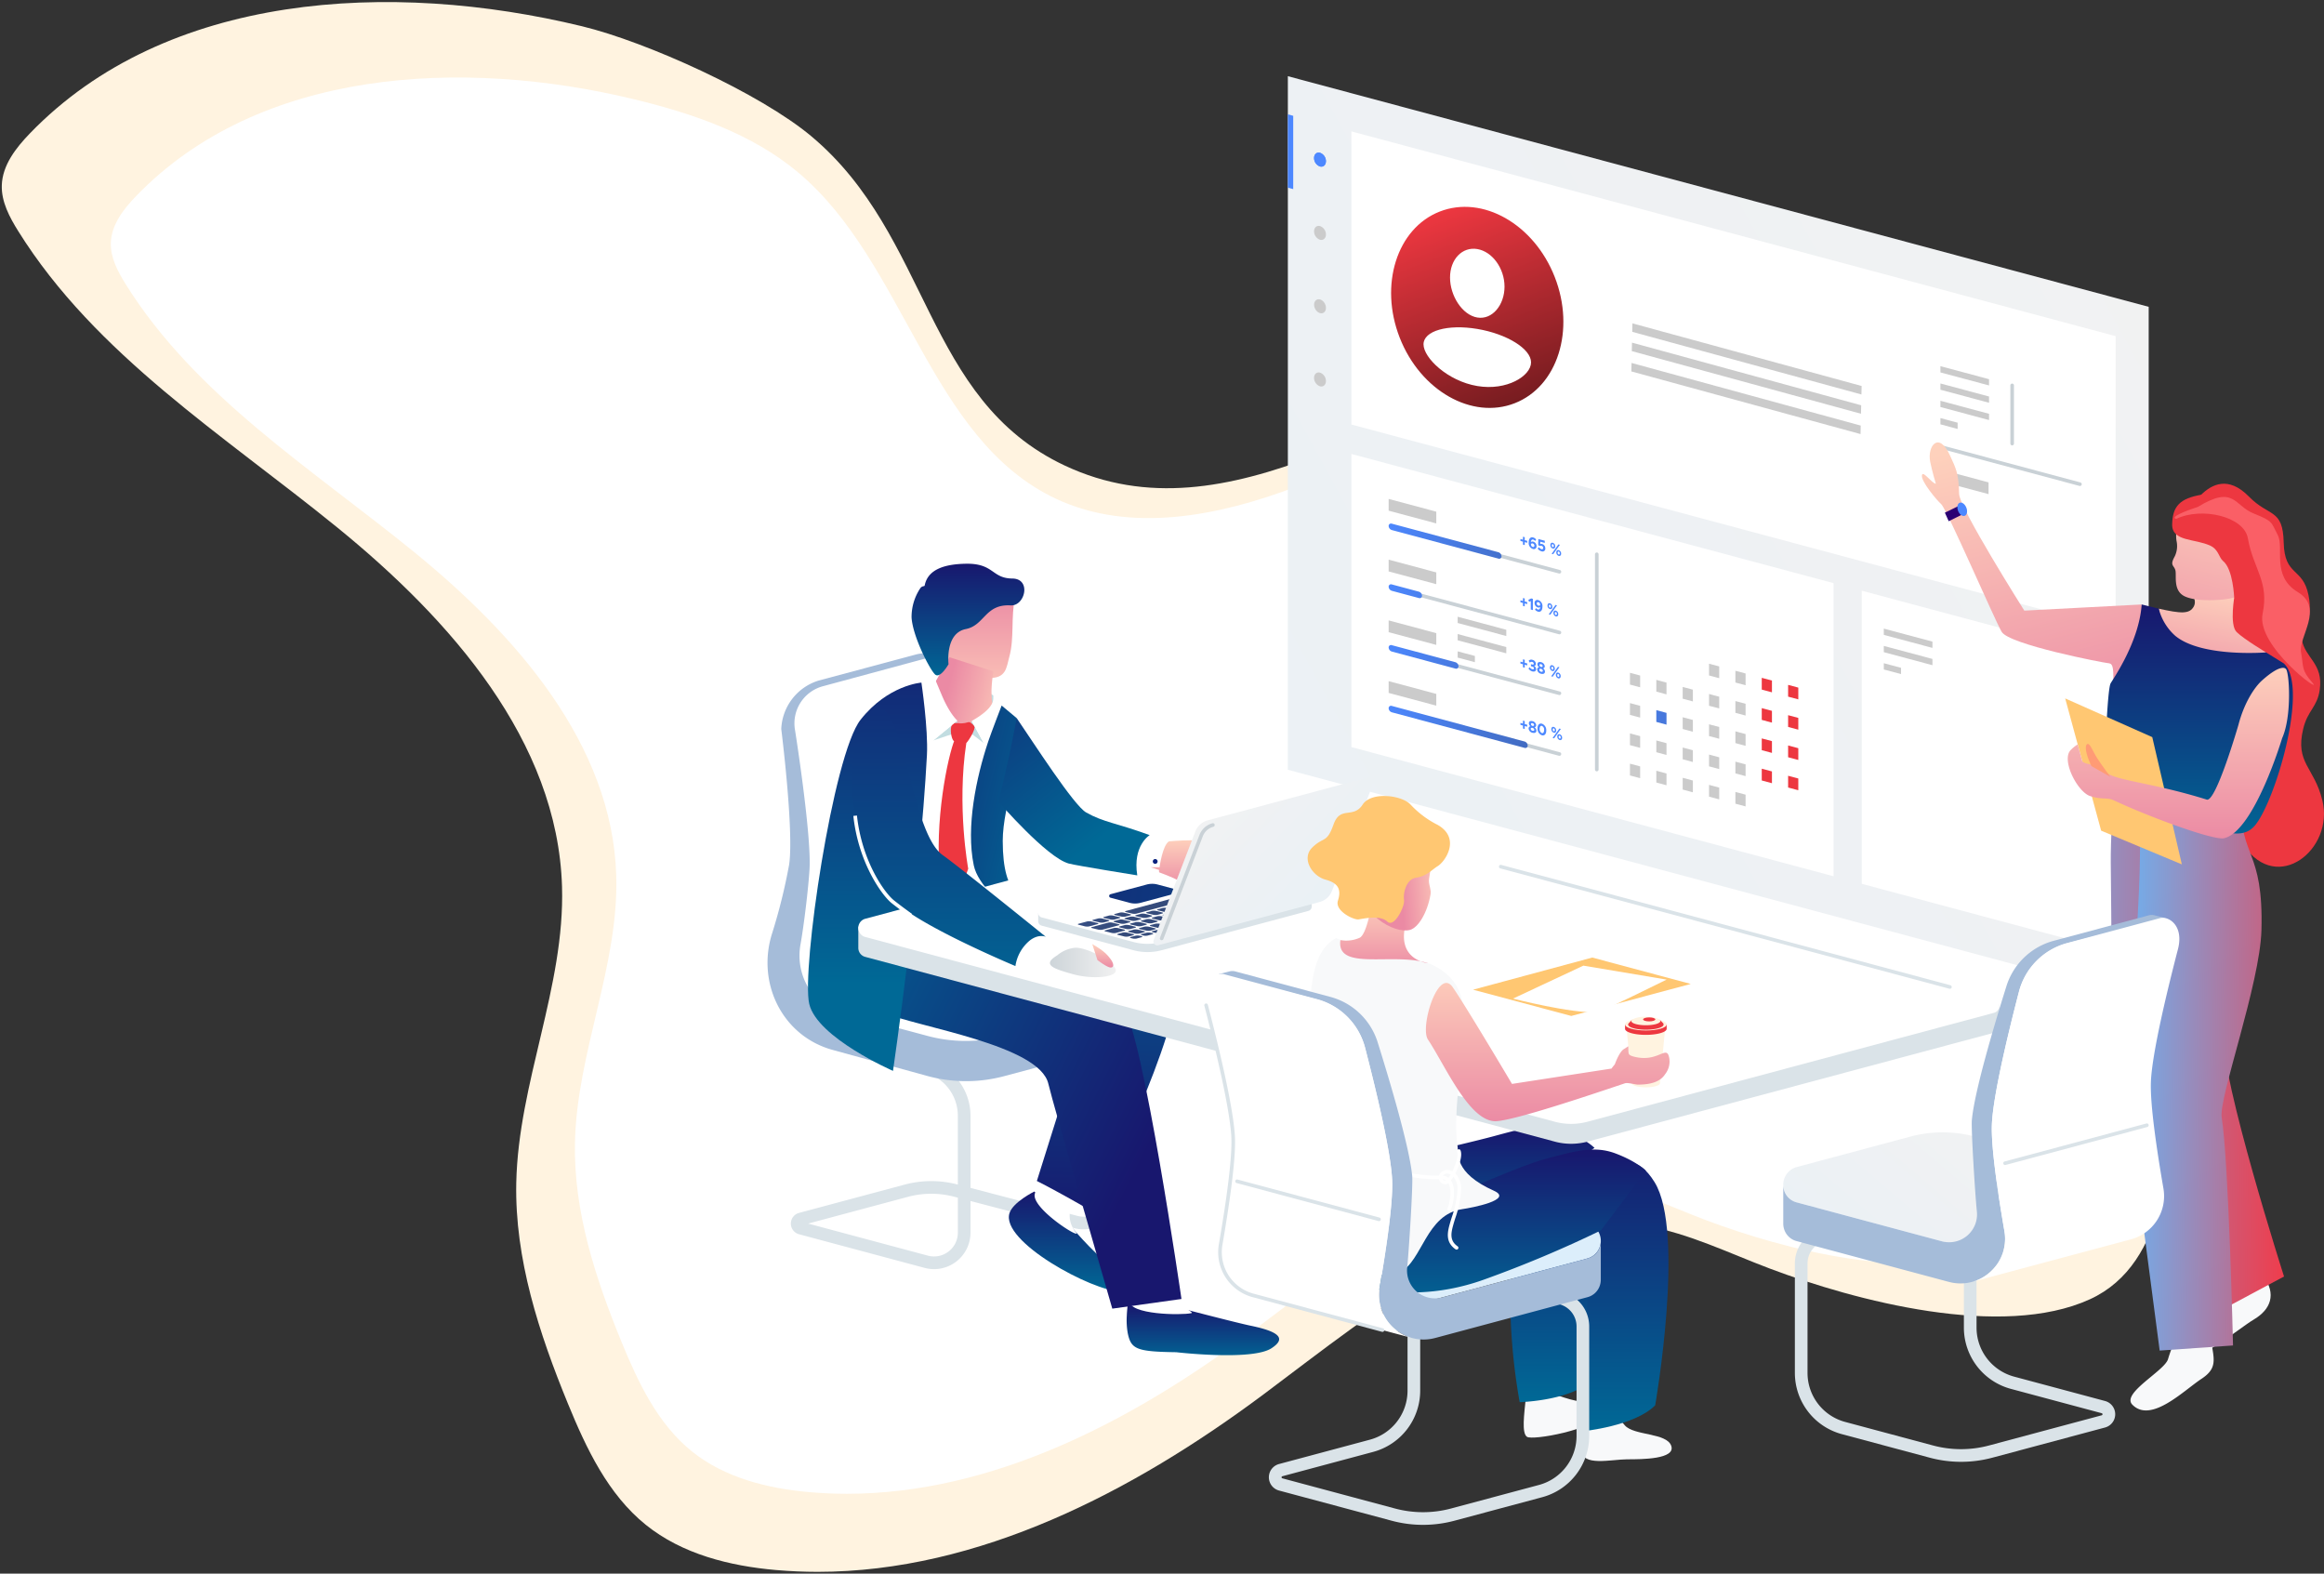 <svg xmlns="http://www.w3.org/2000/svg" xmlns:xlink="http://www.w3.org/1999/xlink" width="645.038" height="436.72"><rect width="100%" height="100%" fill="#333333" stroke="none"/><defs><linearGradient id="d" x1="1.161" y1=".11" x2="-2.707" y2="2.394" gradientUnits="objectBoundingBox"><stop offset="0" stop-color="#f2f2f2"/><stop offset="1" stop-color="#dceefb"/></linearGradient><linearGradient id="a" x1="-.043" y1="18.055" x2="2.685" y2="18.055" gradientUnits="objectBoundingBox"><stop offset="0" stop-color="#4d88ff"/><stop offset="1" stop-color="#354b7b"/></linearGradient><linearGradient id="f" x1="-.146" y1="46.602" x2="9.076" y2="46.602" xlink:href="#a"/><linearGradient id="g" x1="-.07" y1="27.117" x2="4.339" y2="27.117" xlink:href="#a"/><linearGradient id="h" x1="-.035" y1="14.971" x2="2.18" y2="14.971" xlink:href="#a"/><linearGradient id="i" x1="-4.737" y1="17.83" x2="15.916" y2="17.83" xlink:href="#a"/><linearGradient id="b" x1="1.192" y1=".309" x2="-.323" y2=".279" gradientUnits="objectBoundingBox"><stop offset="0" stop-color="#ff2e38"/><stop offset="1" stop-color="#77a9e5"/></linearGradient><linearGradient id="j" x1="1.728" y1=".353" x2=".114" y2=".295" xlink:href="#b"/><linearGradient id="c" x1=".5" x2=".162" y2="1.345" gradientUnits="objectBoundingBox"><stop offset="0" stop-color="#fed1bc"/><stop offset="1" stop-color="#eb8aa4"/></linearGradient><linearGradient id="k" x2=".778" y2="1.225" xlink:href="#c"/><linearGradient id="e" x1=".5" x2=".5" y2="1" gradientUnits="objectBoundingBox"><stop offset="0" stop-color="#18176e"/><stop offset="1" stop-color="#006996"/></linearGradient><linearGradient id="l" x2=".5" y2="1" xlink:href="#c"/><linearGradient id="m" x2=".146" y2="1.727" xlink:href="#c"/><linearGradient id="n" x1=".688" y1="14.962" x2="-.652" y2="-88.197" xlink:href="#d"/><linearGradient id="o" x1=".85" y1="3.639" x2="-.988" y2="-12.845" xlink:href="#a"/><linearGradient id="p" y1="1.341" x2=".5" y2=".112" xlink:href="#c"/><linearGradient id="q" x1="1.225" y1=".833" x2=".191" y2=".5" xlink:href="#c"/><linearGradient id="r" x1=".757" y1="1.086" x2=".785" y2="-.184" xlink:href="#e"/><linearGradient id="s" x1=".948" y1=".5" x2="-.137" y2="-.117" xlink:href="#e"/><linearGradient id="t" x1="-.856" y1="-.259" x2=".817" y2=".687" xlink:href="#e"/><linearGradient id="u" y1="-.232" y2=".776" xlink:href="#e"/><linearGradient id="v" x1="-58.742" y1="-41.15" x2="1.517" y2="-37.076" xlink:href="#a"/><linearGradient id="w" x1="-59.615" y1="-41.278" x2=".644" y2="-37.203" xlink:href="#a"/><linearGradient id="x" x1="-60.494" y1="-41.404" x2="-.229" y2="-37.33" xlink:href="#a"/><linearGradient id="y" x1="-61.363" y1="-41.523" x2="-1.102" y2="-37.45" xlink:href="#a"/><linearGradient id="z" x1="-62.236" y1="-41.65" x2="-1.975" y2="-37.577" xlink:href="#a"/><linearGradient id="A" x1="-63.109" y1="-41.775" x2="-2.848" y2="-37.702" xlink:href="#a"/><linearGradient id="B" x1="-63.982" y1="-41.908" x2="-3.721" y2="-37.835" xlink:href="#a"/><linearGradient id="C" x1="-64.86" y1="-42.039" x2="-4.594" y2="-37.965" xlink:href="#a"/><linearGradient id="D" x1="-65.727" y1="-42.161" x2="-5.467" y2="-38.088" xlink:href="#a"/><linearGradient id="E" x1="-66.6" y1="-42.288" x2="-6.34" y2="-38.215" xlink:href="#a"/><linearGradient id="F" x1="-67.473" y1="-42.416" x2="-7.213" y2="-38.343" xlink:href="#a"/><linearGradient id="G" x1="-68.349" y1="-42.554" x2="-8.087" y2="-38.48" xlink:href="#a"/><linearGradient id="H" x1="-69.221" y1="-42.681" x2="-8.96" y2="-38.607" xlink:href="#a"/><linearGradient id="I" x1="-70.094" y1="-42.799" x2="-9.833" y2="-38.725" xlink:href="#a"/><linearGradient id="J" x1="-42.154" y1="-29.24" x2="1.861" y2="-26.22" xlink:href="#a"/><linearGradient id="K" x1="-42.792" y1="-29.329" x2="1.223" y2="-26.31" xlink:href="#a"/><linearGradient id="L" x1="-43.426" y1="-29.428" x2=".585" y2="-26.408" xlink:href="#a"/><linearGradient id="M" x1="-44.065" y1="-29.522" x2="-.052" y2="-26.502" xlink:href="#a"/><linearGradient id="N" x1="-44.704" y1="-29.617" x2="-.69" y2="-26.597" xlink:href="#a"/><linearGradient id="O" x1="-45.342" y1="-29.71" x2="-1.328" y2="-26.69" xlink:href="#a"/><linearGradient id="P" x1="-45.98" y1="-29.802" x2="-1.965" y2="-26.783" xlink:href="#a"/><linearGradient id="Q" x1="-46.616" y1="-29.897" x2="-2.603" y2="-26.877" xlink:href="#a"/><linearGradient id="R" x1="-47.253" y1="-29.996" x2="-3.241" y2="-26.976" xlink:href="#a"/><linearGradient id="S" x1="-47.893" y1="-30.092" x2="-3.878" y2="-27.071" xlink:href="#a"/><linearGradient id="T" x1="-48.531" y1="-30.186" x2="-4.516" y2="-27.166" xlink:href="#a"/><linearGradient id="U" x1="-49.169" y1="-30.279" x2="-5.154" y2="-27.259" xlink:href="#a"/><linearGradient id="V" x1="-30.492" y1="-18.056" x2="-3.549" y2="-16.243" xlink:href="#a"/><linearGradient id="W" x1="-34.074" y1="-22.581" x2="2.142" y2="-20.118" xlink:href="#a"/><linearGradient id="X" x1="-42.263" y1="-27.919" x2="1.751" y2="-24.899" xlink:href="#a"/><linearGradient id="Y" x1="-42.901" y1="-28.015" x2="1.113" y2="-24.994" xlink:href="#a"/><linearGradient id="Z" x1="-43.538" y1="-28.109" x2=".475" y2="-25.088" xlink:href="#a"/><linearGradient id="aa" x1="-44.178" y1="-28.201" x2="-.162" y2="-25.181" xlink:href="#a"/><linearGradient id="ab" x1="-44.815" y1="-28.297" x2="-.8" y2="-25.277" xlink:href="#a"/><linearGradient id="ac" x1="-45.452" y1="-28.392" x2="-1.438" y2="-25.372" xlink:href="#a"/><linearGradient id="ad" x1="-46.088" y1="-28.486" x2="-2.075" y2="-25.466" xlink:href="#a"/><linearGradient id="ae" x1="-46.729" y1="-28.582" x2="-2.714" y2="-25.562" xlink:href="#a"/><linearGradient id="af" x1="-47.366" y1="-28.677" x2="-3.351" y2="-25.657" xlink:href="#a"/><linearGradient id="ag" x1="-48.004" y1="-28.771" x2="-3.989" y2="-25.751" xlink:href="#a"/><linearGradient id="ah" x1="-48.639" y1="-28.866" x2="-4.626" y2="-25.846" xlink:href="#a"/><linearGradient id="ai" x1="-34.752" y1="-19.985" x2="-3.717" y2="-17.887" xlink:href="#a"/><linearGradient id="aj" x1="-24.26" y1="-15.237" x2="2.022" y2="-13.47" xlink:href="#a"/><linearGradient id="ak" x1="-41.938" y1="-26.548" x2="2.076" y2="-23.528" xlink:href="#a"/><linearGradient id="al" x1="-42.574" y1="-26.643" x2="1.439" y2="-23.623" xlink:href="#a"/><linearGradient id="am" x1="-43.212" y1="-26.733" x2=".801" y2="-23.713" xlink:href="#a"/><linearGradient id="an" x1="-43.85" y1="-26.828" x2=".163" y2="-23.808" xlink:href="#a"/><linearGradient id="ao" x1="-44.489" y1="-26.925" x2="-.474" y2="-23.905" xlink:href="#a"/><linearGradient id="ap" x1="-45.127" y1="-27.019" x2="-1.112" y2="-23.999" xlink:href="#a"/><linearGradient id="aq" x1="-45.765" y1="-27.115" x2="-1.75" y2="-24.095" xlink:href="#a"/><linearGradient id="ar" x1="-46.399" y1="-27.21" x2="-2.387" y2="-24.19" xlink:href="#a"/><linearGradient id="as" x1="-47.04" y1="-27.301" x2="-3.025" y2="-24.281" xlink:href="#a"/><linearGradient id="at" x1="-47.677" y1="-27.399" x2="-3.663" y2="-24.379" xlink:href="#a"/><linearGradient id="au" x1="-30.02" y1="-16.588" x2="-2.67" y2="-14.747" xlink:href="#a"/><linearGradient id="av" x1="-32.784" y1="-20.234" x2="3.43" y2="-17.772" xlink:href="#a"/><linearGradient id="aw" x1="-40.699" y1="-25.037" x2="3.316" y2="-22.017" xlink:href="#a"/><linearGradient id="ax" x1="-41.337" y1="-25.136" x2="2.679" y2="-22.115" xlink:href="#a"/><linearGradient id="ay" x1="-41.974" y1="-25.231" x2="2.041" y2="-22.211" xlink:href="#a"/><linearGradient id="az" x1="-11.961" y1="-6.541" x2=".396" y2="-5.724" xlink:href="#a"/><linearGradient id="aA" x1="-45.799" y1="-25.797" x2="-1.785" y2="-22.776" xlink:href="#a"/><linearGradient id="aB" x1="-46.436" y1="-25.892" x2="-2.423" y2="-22.872" xlink:href="#a"/><linearGradient id="aC" x1="-47.076" y1="-25.987" x2="-3.061" y2="-22.967" xlink:href="#a"/><linearGradient id="aD" x1="-33.646" y1="-17.984" x2="-2.612" y2="-15.887" xlink:href="#a"/><linearGradient id="aE" x1="-3.436" y1=".257" x2="7.389" y2=".924" xlink:href="#e"/><linearGradient id="aF" x1="1.301" y1=".103" x2="-2.117" y2="2.493" xlink:href="#d"/><linearGradient id="aG" x1=".1" y1=".204" x2="1.925" y2="1.553" xlink:href="#d"/><linearGradient id="aH" x1="-.47" y1="-.67" x2=".622" y2=".802" xlink:href="#e"/><linearGradient id="aI" y1=".5" x2="1" y2=".5" gradientUnits="objectBoundingBox"><stop offset="0" stop-color="#c9d1d6"/><stop offset="1" stop-color="#f2f2f2"/></linearGradient><linearGradient id="aJ" y1="-.496" y2="1.178" xlink:href="#e"/><linearGradient id="aK" x1="11.753" y1=".103" x2="8.335" y2="2.493" xlink:href="#d"/><linearGradient id="aL" x1="1.15" y1=".5" x2=".627" y2=".561" xlink:href="#c"/><linearGradient id="aM" x1=".5" x2=".5" y2="1" gradientUnits="objectBoundingBox"><stop offset="0" stop-color="#ed3740"/><stop offset="1" stop-color="#771c20"/></linearGradient></defs><path d="M215.452 435.726c-12.928-1.124-26.136-4.425-36.232-12.575-10.487-8.466-16.5-21.178-21.606-33.647-8.008-19.538-14.754-40.129-14.322-61.24.57-27.794 13.531-54.418 12.7-82.2-1.205-40.465-31.009-74.178-62.422-99.713S26.503 98.503 5.07 64.157C2.644 60.268.352 55.988.501 51.405c.179-5.581 3.916-10.367 7.794-14.383 37.842-39.2 100.241-42.573 153.194-29.75 18.061 4.373 49.489 18.632 63.731 30.568 33.14 27.777 31.177 72.989 70.317 91.367 22.932 10.768 45.876 6.267 69.557-2.737s46.515-21.464 71.651-24.632c35.245-4.443 70.813 10.365 98.314 32.851 48.082 39.312 72.995 103.028 68.687 164.49-1.466 20.919-1.839 51.416-23.679 61.4-24.467 11.185-65.114.42-88.745-8.483-11.383-4.289-22.453-9.772-34.434-11.877-39.271-6.9-74.188 22.871-106.142 46.717-36.222 27.034-79.1 49.292-123.841 49.289-3.8-.005-7.627-.166-11.453-.499z" fill="#fff3e0" stroke="rgba(0,0,0,0)"/><path d="M224.685 414.104c-11.663-1.014-23.579-3.992-32.688-11.345-9.462-7.637-14.882-19.106-19.494-30.357-7.224-17.626-13.31-36.2-12.92-55.249.514-25.075 12.208-49.1 11.462-74.164-1.086-36.508-27.975-66.923-56.317-89.96s-60.507-43.168-79.84-74.155c-2.19-3.509-4.257-7.371-4.123-11.506.162-5.034 3.533-9.353 7.032-12.976 34.142-35.364 90.437-38.408 138.211-26.841 16.295 3.947 32.672 9.529 45.521 20.3 29.9 25.06 36.244 73.98 71.555 90.561 20.69 9.715 45.249 4.8 66.614-3.319s41.965-19.365 64.643-22.224c31.8-4.008 63.887 9.352 88.7 29.638 43.379 35.467 65.855 92.952 61.969 148.4-1.323 18.873-1.658 46.388-21.362 55.4-22.074 10.091-58.746.379-80.065-7.655-10.27-3.87-20.256-8.816-31.066-10.714-35.43-6.225-66.931 20.632-95.76 42.148-32.68 24.39-71.36 44.47-111.73 44.468q-5.152-.004-10.342-.45z" fill="#fff" stroke="rgba(0,0,0,0)"/><g transform="translate(357.451 21.146)"><path d="M1140.1 474.156l-238.928-64.007v-192.48l238.928 64.007z" transform="translate(-901.172 -217.669)" fill="url(#d)"/><path d="M229.747 153.492L17.642 96.67V15.321l212.105 56.822zM151.473 222.042L17.642 186.189v-81.348l133.831 35.853zM229.747 161.663l-70.46-18.876v81.348l70.46 18.876z" fill="#fff"/><path d="M194.619 88.891l-13.5-3.616v1.737l13.5 3.616zM194.619 93.694l-13.5-3.616v1.734l13.5 3.616zM194.619 84.089l-13.5-3.616v1.737l13.5 3.616zM185.901 96.161l-4.779-1.28v1.737l4.779 1.28z" fill="#cbcbcb"/><path d="M201.035 102.454a.5.5 0 01-.5-.5V85.808a.5.5 0 111 0v16.141a.5.5 0 01-.5.505zM219.831 113.724a.51.51 0 01-.13-.017l-38.706-10.369a.502.502 0 11.26-.969l38.706 10.369a.5.5 0 01-.129.987zM75.359 138.03a.51.51 0 01-.13-.018l-19.117-5.121a.502.502 0 01.26-.97l19.117 5.121a.5.5 0 01-.13.987zM75.36 154.89a.507.507 0 01-.13-.017l-41.833-11.207a.502.502 0 11.26-.969l41.833 11.207a.5.5 0 01-.13.987zM75.359 171.75a.509.509 0 01-.131-.018l-31.153-8.346a.502.502 0 11.26-.969l31.153 8.346a.5.5 0 01-.13.987zM75.359 188.61a.5.5 0 01-.13-.017l-19.117-5.121a.502.502 0 01.26-.97l19.117 5.122a.5.5 0 01-.13.987z" fill="#c9d1d6"/><path d="M10.567 84.606a2.484 2.484 0 00-1.645-2.34c-.908-.243-1.645.41-1.645 1.458a2.482 2.482 0 001.645 2.339c.908.244 1.645-.409 1.645-1.457z" fill="#cbcbcb"/><ellipse cx="1.531" cy="2.04" rx="1.531" ry="2.04" transform="rotate(-26.5 136.49 17.241)" fill="#cbcbcb"/><path d="M10.567 43.932a2.484 2.484 0 00-1.645-2.339c-.908-.243-1.645.409-1.645 1.458a2.484 2.484 0 001.645 2.34c.908.242 1.645-.411 1.645-1.459z" fill="#cbcbcb"/><path d="M0 30.933l1.488.4V10.994L0 10.594zM10.567 23.595a2.484 2.484 0 00-1.645-2.34c-.908-.243-1.645.41-1.645 1.458a2.484 2.484 0 001.645 2.34c.908.244 1.645-.409 1.645-1.458z" fill="#4d88ff"/><path d="M10.567 23.595a2.484 2.484 0 00-1.645-2.34c-.908-.243-1.645.41-1.645 1.458a2.484 2.484 0 001.645 2.34c.908.244 1.645-.409 1.645-1.458z" fill="#4d88ff"/><path d="M987.365 474.792l-29.565-7.921a1.238 1.238 0 01-.886-1.123.657.657 0 01.886-.648l29.565 7.92a1.239 1.239 0 01.886 1.123.657.657 0 01-.886.649z" transform="translate(-928.94 -340.914)" fill="url(#a)"/><path d="M965.3 502.476l-7.5-2.008a1.239 1.239 0 01-.886-1.123.657.657 0 01.886-.648l7.5 2.009a1.24 1.24 0 01.886 1.123.657.657 0 01-.886.647z" transform="translate(-928.94 -357.651)" fill="url(#f)"/><path d="M975.417 538.783l-17.617-4.72a1.239 1.239 0 01-.886-1.123.657.657 0 01.886-.648l17.618 4.72a1.24 1.24 0 01.886 1.123.656.656 0 01-.887.648z" transform="translate(-928.94 -374.387)" fill="url(#g)"/><path d="M994.623 577.524l-36.823-9.865a1.239 1.239 0 01-.886-1.123.657.657 0 01.886-.648l36.823 9.865a1.238 1.238 0 01.886 1.123.657.657 0 01-.886.648z" transform="translate(-928.94 -391.123)" fill="url(#h)"/><path d="M41.197 120.855l-13.223-3.542v3.264l13.223 3.542zM194.482 112.726l-13.223-3.542v3.262l13.223 3.542zM41.197 137.713l-13.223-3.542v3.266l13.223 3.542zM41.197 154.57l-13.223-3.542v3.266l13.223 3.542zM41.197 171.428l-13.223-3.542v3.266l13.223 3.542z" fill="#cbcbcb"/><path d="M85.744 192.917a.5.5 0 01-.5-.5v-59.733a.5.5 0 111 0v59.733a.5.5 0 01-.5.5z" fill="#c9d1d6"/><path d="M116.9 166.31l2.829.758v-3.266l-2.829-.758zM124.22 168.27l2.829.758v-3.266l-2.829-.758z" fill="#cbcbcb"/><path d="M131.533 170.229l2.829.758v-3.266l-2.829-.758zM138.849 172.19l2.828.758v-3.266l-2.828-.758z" fill="#ed3740"/><path d="M94.951 168.836l2.829.758v-3.266l-2.829-.758zM102.268 170.797l2.829.758v-3.266l-2.829-.758zM109.584 172.757l2.829.758v-3.266l-2.829-.758zM116.9 174.716l2.829.758v-3.266l-2.829-.758zM124.22 176.677l2.829.758v-3.266l-2.829-.758z" fill="#cbcbcb"/><path d="M131.533 178.637l2.829.758v-3.266l-2.829-.758zM138.849 180.597l2.828.758v-3.266l-2.828-.758z" fill="#ed3740"/><path d="M94.951 177.243l2.829.758v-3.266l-2.829-.758z" fill="#cbcbcb"/><path d="M1104.959 571.523l2.829.758v-3.266l-2.829-.758z" transform="translate(-1002.691 -392.32)" fill="url(#i)"/><path d="M109.584 181.164l2.829.758v-3.266l-2.829-.758zM116.9 183.124l2.829.758v-3.266l-2.829-.758zM124.22 185.083l2.829.758v-3.266l-2.829-.758z" fill="#cbcbcb"/><path d="M131.533 187.044l2.829.758v-3.266l-2.829-.758zM138.849 189.004l2.828.758v-3.266l-2.828-.758z" fill="#ed3740"/><path d="M94.951 185.651l2.829.758v-3.266l-2.829-.758zM102.268 187.61l2.829.758v-3.266l-2.829-.758zM109.584 189.57l2.829.758v-3.266l-2.829-.758zM116.9 191.531l2.829.758v-3.266l-2.829-.758zM124.22 193.49l2.829.758v-3.266l-2.829-.758z" fill="#cbcbcb"/><path d="M131.533 195.452l2.829.758v-3.268l-2.829-.758zM138.849 197.407l2.828.758v-3.258l-2.828-.758z" fill="#ed3740"/><path d="M94.951 194.057l2.829.758v-3.266l-2.829-.758zM102.268 196.018l2.829.758v-3.266l-2.829-.758zM109.584 197.977l2.829.758v-3.266l-2.829-.758zM116.9 199.937l2.829.758v-3.266l-2.829-.758zM124.22 201.898l2.829.758v-3.266l-2.829-.758zM178.909 156.922l-13.5-3.616v1.741l13.5 3.616zM178.909 161.724l-13.5-3.616v1.737l13.5 3.616zM170.191 164.191l-4.779-1.28v1.737l4.779 1.28z" fill="#cbcbcb"/><g fill="#4d88ff"><path d="M66.447 129.49l-.7-.187v.824l-.494-.132v-.824l-.7-.188v-.538l.7.188v-.824l.494.132v.824l.7.187zM69.025 130.402a.76.76 0 01-1.031.8 1.73 1.73 0 01-1.145-1.863c0-.969.49-1.53 1.235-1.33a1.628 1.628 0 01.827.556l-.274.434a1.054 1.054 0 00-.549-.4c-.349-.093-.588.177-.639.689a.733.733 0 01.667-.115 1.263 1.263 0 01.909 1.229zm-.6-.128a.638.638 0 00-.482-.6.377.377 0 00-.482.233c.051.393.2.645.5.726a.345.345 0 00.468-.363zM69.342 131.085l.341-.379a1.384 1.384 0 00.706.556c.3.081.489-.077.489-.344a.614.614 0 00-.486-.583.642.642 0 00-.521.064l-.388-.286.039-1.668 1.784.478v.6l-1.25-.335-.016.683a.686.686 0 01.525-.049 1.242 1.242 0 01.89 1.225.76.76 0 01-1.07.795 1.856 1.856 0 01-1.043-.757zM72.861 130.113c0-.448.271-.729.674-.62a.992.992 0 01.671.976c0 .448-.275.723-.675.616a.99.99 0 01-.67-.972zm2.227-.173l.416.111-1.874 2.607-.416-.111zm-1.266.426a.471.471 0 00-.291-.481c-.164-.044-.282.083-.282.327a.478.478 0 00.286.484c.165.04.287-.083.287-.334zm.682 1.78c0-.444.275-.723.674-.616a1 1 0 01.671.976c0 .448-.279.722-.671.617a1 1 0 01-.678-.981zm.961.257a.478.478 0 00-.286-.484c-.172-.046-.29.081-.29.33a.47.47 0 00.29.48c.168.042.285-.085.285-.33z"/></g><g fill="#4d88ff"><path d="M66.447 146.502l-.7-.187v.823l-.494-.132v-.823l-.7-.188v-.539l.7.188v-.824l.494.132v.824l.7.187zM67.425 145.663l-.458.207-.232-.532.808-.408.462.124v3.109l-.58-.156zM70.659 147.265c0 .969-.49 1.53-1.235 1.33a1.631 1.631 0 01-.827-.556l.275-.434a1.057 1.057 0 00.549.4c.349.093.588-.178.639-.688a.733.733 0 01-.666.115 1.262 1.262 0 01-.909-1.23.759.759 0 011.03-.8 1.73 1.73 0 011.144 1.863zm-.616-.563c-.051-.394-.2-.645-.5-.726a.346.346 0 00-.467.355.638.638 0 00.482.6.377.377 0 00.487-.229zM72.065 146.908c0-.448.271-.729.675-.62a.991.991 0 01.67.976c0 .449-.274.723-.674.616a.989.989 0 01-.671-.972zm2.225-.172l.416.111-1.873 2.607-.416-.111zm-1.266.426a.47.47 0 00-.29-.48c-.165-.044-.283.083-.283.327a.477.477 0 00.286.484c.168.043.289-.084.289-.332zm.682 1.78c0-.444.274-.723.675-.616a1 1 0 01.67.977c0 .448-.278.722-.67.617a1 1 0 01-.673-.979zm.961.257a.478.478 0 00-.286-.484c-.173-.046-.29.081-.29.33a.47.47 0 00.29.48c.17.044.288-.082.288-.327z"/></g><g fill="#4d88ff"><path d="M66.447 163.515l-.7-.187v.824l-.494-.133v-.824l-.7-.188v-.539l.7.188v-.824l.494.133v.824l.7.187zM66.783 164.379l.341-.352a1.289 1.289 0 00.714.558c.3.08.47-.033.47-.254 0-.24-.161-.406-.525-.5l-.31-.083v-.571l.31.088c.294.079.471 0 .471-.222a.548.548 0 00-.451-.492.636.636 0 00-.635.192l-.333-.5a.936.936 0 011.023-.279 1.219 1.219 0 01.988 1.115.528.528 0 01-.505.58 1.015 1.015 0 01.564.88c0 .538-.411.817-1.039.649a1.848 1.848 0 01-1.083-.809zM69.197 164.659a.6.6 0 01.529-.632 1.042 1.042 0 01-.459-.834c0-.547.486-.716 1.012-.575a1.275 1.275 0 011.015 1.118.55.55 0 01-.463.587 1.164 1.164 0 01.529.916c0 .566-.49.756-1.082.6a1.329 1.329 0 01-1.081-1.18zm1.58.351c0-.244-.266-.47-.5-.541-.231-.053-.494.031-.494.275a.609.609 0 00.494.531c.288.076.5-.03.5-.265zm-.059-1.341a.552.552 0 00-.439-.489c-.259-.069-.435.042-.435.255a.608.608 0 00.435.51c.212.038.439-.046.439-.276zM72.739 164.101c0-.448.271-.728.675-.62a.992.992 0 01.67.976c0 .448-.275.723-.674.616a.99.99 0 01-.671-.972zm2.227-.173l.416.111-1.874 2.608-.416-.111zm-1.266.426a.47.47 0 00-.29-.481c-.165-.044-.283.083-.283.327a.477.477 0 00.287.484c.165.045.286-.081.286-.33zm.682 1.78c0-.443.274-.723.675-.616a1 1 0 01.67.977c0 .448-.278.722-.67.616a1 1 0 01-.675-.977zm.961.257a.477.477 0 00-.286-.484c-.173-.047-.29.081-.29.33a.471.471 0 00.29.48c.164.046.286-.081.286-.325z"/></g><g fill="#4d88ff"><path d="M66.447 180.527l-.7-.187v.824l-.494-.133v-.824l-.7-.188v-.539l.7.188v-.823l.494.132v.824l.7.187zM66.822 181.035a.6.6 0 01.53-.632 1.042 1.042 0 01-.459-.833c0-.548.486-.717 1.011-.576a1.276 1.276 0 011.016 1.119.55.55 0 01-.463.587 1.161 1.161 0 01.529.915c0 .565-.49.756-1.082.6a1.33 1.33 0 01-1.082-1.18zm1.58.351c0-.244-.267-.47-.5-.541-.231-.053-.494.031-.494.275a.608.608 0 00.494.531c.293.076.5-.03.5-.265zm-.059-1.341a.552.552 0 00-.439-.489c-.258-.069-.435.042-.435.255a.61.61 0 00.435.51c.212.037.439-.046.439-.277zM69.303 180.976c0-.941.5-1.474 1.207-1.284a1.91 1.91 0 011.211 1.931c0 .946-.5 1.476-1.211 1.286a1.906 1.906 0 01-1.207-1.933zm1.822.488a1.138 1.138 0 00-.615-1.165c-.361-.1-.616.251-.616.835a1.15 1.15 0 00.616 1.17c.364.097.615-.256.615-.84zM73.132 181.217c0-.448.271-.728.675-.62a.992.992 0 01.67.976c0 .448-.274.723-.674.616a.99.99 0 01-.671-.972zm2.227-.173l.416.111-1.873 2.607-.416-.111zm-1.266.426a.471.471 0 00-.29-.481c-.165-.044-.283.083-.283.327a.477.477 0 00.287.484c.164.045.285-.081.285-.33zm.682 1.78c0-.444.275-.723.675-.616a1 1 0 01.67.976c0 .448-.279.722-.67.617a1 1 0 01-.676-.977zm.961.257a.478.478 0 00-.286-.484c-.173-.046-.29.081-.29.33a.471.471 0 00.29.48c.167.044.282-.081.282-.325z"/></g></g><path d="M628.169 354.081c3.783 5.088 2.024 9.339-2.514 12.049-4.671 2.79-15.469 12.273-19 9.6-1.282-.968 2.079-2.9 3.785-5.118 3-3.9 6.045-8.7 6.7-10.794 1.028-3.287 1.875-5.722 1.875-5.722z" fill="#f8f9fa"/><path d="M613.717 372.277c.863 5.094 1.711 7.49-2.705 10.394-4.881 3.21-14 12.443-19.172 7.15-3.1-3.167 8.872-9.321 9.9-12.607a41.957 41.957 0 011.811-4.937z" fill="#f8f9fa"/><path d="M607.963 138.794c-2.182 8.993 4.764-12.679 16.216-1 5.691 5.8 9.448 3.234 9.672 12.761s5.3 6.773 6.89 14.625-2.745 7.116-1.856 12.3 6.03 6.616 4.966 13.986c-.692 4.8-3.347 5.662-4.584 10.8-2.295 9.534 3.062 10.6 5.319 19.848 3.324 13.613-12.507 26.179-21.761 12.57s.016-45.391.016-45.391z" fill="#ed3740"/><path d="M1356.3 632.6c.561 40.683-1.066 55.861 8.741 70.151 8.626 12.568 21.506 54.406 21.506 54.406l17.845-9.539s-17.541-54.819-16.844-67.274-12.356-57.379-12.356-57.379l-18.245-10.171s-.716 14.848-.647 19.806z" transform="translate(-770.447 -393.358)" fill="url(#b)"/><path d="M1369.046 618.658c1.339 21.228-4.545 68.139-2.7 82.82s8.355 64.2 8.355 64.2l20.359-1.419s-1.178-51.044-3.148-63.292c-.866-5.38 10.629-37.042 11.036-51.951.618-22.6-6.077-20.168-5.575-35.533s-28.327 5.175-28.327 5.175z" transform="translate(-775.273 -390.863)" fill="url(#j)"/><path d="M1382.855 506.262c6.123 1.356 8.6 1.591 9.762-.693s-1.95-5.224-1.95-5.224 7.406 1.475 13.267 1.981c0 0-1.561 8.413.55 10.441s8.155 5.632 8.155 5.632l-8.806 4.707-20.784-7.266z" transform="translate(-783.678 -337.342)" fill="url(#c)"/><path d="M1304.967 486.871c.109-4.775-.249-5.32-1.516-5.418s-27.412-5.135-29.473-8.685-15.178-33.961-16.763-35.413c-1.488-1.362-5.452-6.208-5.379-7.887.082-1.871 2.791 2.185 3.879 2.2 0 0-1.094-3.666-1.572-6.083-.868-4.393 2.428-8.7 5.564-1.608 1.332 3.012 2.382 4.512 2.462 10.515.052 3.849 18.1 32.391 18.1 32.391l32.58-1.709.8 15.107z" transform="translate(-718.409 -297.424)" fill="url(#k)"/><path d="M1362.845 509.813c-.721 10.23-7.586 20.154-8.609 21.862s-1.774 24.705-2.026 32.436 8.2 9.747 16.821 6.352 19.5 7.214 25.129.819 15.241-38.631 8.137-45.106l-4.926-3.062s-17.848 1.47-25.194-4.592a14.953 14.953 0 01-4.591-7.546z" transform="translate(-768.409 -342.058)" fill="url(#e)"/><path d="M593.778 214.736a.859.859 0 10-.887.831.859.859 0 00.887-.831z" fill="#1ad3ff" opacity=".2"/><path d="M573.206 193.83l9.978 36.7 22.4 9.356-8.211-35.317z" fill="#ffc772"/><path d="M1392.017 564.393c2.828-6.26 1.973-18.96.968-19.283 0 0-1.15-1.559-6.507 3.215-2.154 1.92-4.974 6.2-6.584 12.349 0 0-6.238 21.552-8.791 20.753-15.333-4.8-26.022-5.326-28.06-7.738s-5.134-1.662-6.484-2.852l-1.284-4.722a9.79 9.79 0 00-2.024 1.646c-2.528 2.826 2.013 11.618 5.528 12.7 3.624 1.114 4.514.226 6.62 1.211 9.983 4.673 27.644 11.157 30.523 10.475 8.385-1.986 16.095-27.754 16.095-27.754z" transform="translate(-758.602 -359.521)" fill="url(#l)"/><path d="M580.48 212.61c-1-2.112-2.057-5.146-1.3-5.992s1.588 1.745 2.923 3.82 3.677 5.174 3.677 5.174z" fill="#ff9b75"/><path d="M1392.993 455.41a9.718 9.718 0 00-1.5 6.712 6.623 6.623 0 01-.476 4.308c-1.433 2.574-.294 2.393.147 3.8s-.756 5.66 2.563 7.289 10.807 1.146 13.408.437 10.126-7.823 8.525-18.1c-1.393-8.948-15.56-15.584-22.667-4.446z" transform="translate(-787.395 -312.044)" fill="url(#m)"/><path d="M611.196 137.262c-6.313 1.051-8.176 3.336-8.3 8.224s6.35 3.938 10.632 5.975c2.279 1.085 2.335 3.3 3.5 4.239 2.8 2.261 3.08 10.182 3.08 10.182l7.07-.481 4.884-17.954-9.337-9.7z" fill="#ed3740"/><path d="M539.808 142.275l1.065 2.376 4.888-2.428-1.174-2.283z" fill="#2b0073"/><path d="M545.772 140.894c.389 1 .192 2.008-.44 2.254s-1.459-.365-1.848-1.363-.192-2.008.44-2.254 1.459.365 1.848 1.363z" fill="#4d88ff"/><path d="M259.269 352.214a10.22 10.22 0 01-2.646-.351l-34.845-9.334a3.065 3.065 0 010-5.921l29.345-7.861a28.466 28.466 0 0114.544-.043l.187.049v-19.119a12.432 12.432 0 00-9.2-11.991l-28.96-7.758a5.787 5.787 0 01-.226-11.114l31.9-9.95a1.755 1.755 0 011.224.066l38.922 16.927a15.986 15.986 0 0111.453 15.336l-.094 29.932a10.124 10.124 0 01-12.687 9.762l-28.819-7.541v8.783a10.135 10.135 0 01-10.1 10.129zm-34.965-12.645l33.229 8.9a6.611 6.611 0 008.323-6.385v-9.7l-1.076-.282a24.95 24.95 0 00-12.746.038zm45.064-9.9l29.708 7.773a6.612 6.612 0 008.285-6.374l.094-29.933a12.459 12.459 0 00-9.018-11.979 1.742 1.742 0 01-.22-.078l-38.427-16.713-31.28 9.756a2.274 2.274 0 00.089 4.367l28.961 7.758a15.95 15.95 0 0111.807 15.385z" fill="#dae3e8"/><path d="M287.226 266.837c-10.431-2.759-20.376-5.051-18.486-17.265 0 0 2.209-15.748 2.5-20.885.552-9.644-4.008-38.43-4.008-38.43-.843-4.475-2.673-5.859-4.586-7.068l-3.117-1.231-34.675 8.43-5.232 5.262.818 25.487 3.38 24.872-4.657 20.262 4.657 14.154 38.964 11.576 46.576-12.695a3.241 3.241 0 00.024-6.247z" fill="#fff"/><path d="M802.165 754.9l-.953.255z" transform="translate(-493.925 -464.15)" fill="url(#n)"/><path d="M804.637 738.28v-7.56l-2.343.627-.046.065-3.117 11.974 1.044-.28.953-.255a4.734 4.734 0 003.509-4.571z" transform="translate(-492.888 -452.107)" fill="url(#o)"/><path d="M309.353 279.255l-30.742 8.236a40.881 40.881 0 01-21.156 0l-23.664-6.339c-8.359-2.24-13.137-10.6-11.6-19.11.935-5.175 2.208-15.748 2.5-20.885.552-9.644-4.008-38.43-4.008-38.43a10.675 10.675 0 017.729-12.285l28.486-7.7a8.164 8.164 0 017 1.32 10.379 10.379 0 00-9.741-2.405l-3.247.87-23.765 6.366a14.7 14.7 0 00-10.3 13.421s3.558 28.311 2.184 37.634a157.985 157.985 0 01-4.684 18.95c-4.458 13.815 2.741 28.617 16.739 32.469l26.216 7.214a40.878 40.878 0 0021.423.072l28.557-7.65.953-.255a4.733 4.733 0 003.509-4.572v-10.04a3.233 3.233 0 01-2.389 3.119z" fill="#a5bcd9"/><path d="M275.734 193.053l-1.726-1.289a5.327 5.327 0 00.311 2.47s1.406 2.388 1.415 2.287 0-3.468 0-3.468z" fill="#c2dde1"/><path d="M852.179 909.268c-5.448 3.515-26.4 1.078-26.4 1.078-11.042-.165-12.533-.823-13.458-5.315a20.636 20.636 0 01-.26-4.757c.073-1.7.257-3.008.257-3.008l16.265 1.27s14.3 3.719 17.84 4.448c8.421 1.735 9.768 3.695 5.756 6.284z" transform="translate(-499.315 -535.074)" fill="url(#e)"/><path d="M326.276 360.724c2.08 2.225 5.206 3.518 4.4 3.7-2.755.638-17.373.449-17.174-3.423.415-8.1-1.842-8.2-1.915-7.526z" fill="#fff"/><path d="M777.8 862.187c-7.685-.054-33.4-13.861-30.749-21.777 1.027-3.063 6.878-5.947 6.878-5.947l10.638 10.208s8.063 9.506 11.495 10.634c3.448 1.134 15.881 6.982 1.738 6.882z" transform="translate(-466.847 -503.788)" fill="url(#e)"/><path d="M298.249 333.255a6.9 6.9 0 00.4 8.714c1.967 2.573-14.669-7.984-10.946-11.458.685-.639 3.024-2.393 3.024-2.393z" fill="#fff"/><path d="M727.176 500.538c-1.252 5.966-.185 11.546-1.606 16.745-.847 3.1-.833 6.242-6.037 5.926-3.519-.214-7.675-.523-11.417-4.67-2.3-2.548-7.136-7.581-2.035-14.759s19.719-7.98 19.719-7.98z" transform="translate(-445.412 -335.08)" fill="url(#p)"/><path d="M721.276 542.894s-1.231 6.572 0 9.732c.88 2.258-3.712 8.341-11.641 5.626s-5.041-11.441-5.041-11.441l4.466-7.834z" transform="translate(-445.538 -356.587)" fill="url(#q)"/><path d="M721 491.387c5.354.049 3.548 7.689-.473 7.456-7.108-.413-7.194 5.529-12.425 6.566-5.849 1.16-4.806 9.754-4.806 9.754s-2.344 4.183-3.767 2.823-6.125-10.374-6.493-15.75a14.344 14.344 0 012.348-8.042c.537-.88 1.224-.541 1.287-.863.874-4.5 5.53-5.954 11.479-6.048 7.805-.124 7.081 4.052 12.85 4.104z" transform="translate(-440.024 -330.834)" fill="url(#e)"/><path d="M718.49 665.776c14.708 3.674 48.462 8.8 51.918 19.964s-18.034 57.805-24.549 66.839c0 0-8.225-4.768-14.331-7.844l14.879-47.356-45.932-21.344 5.679-15.809s8.405 4.568 12.336 5.55z" transform="translate(-443.742 -416.989)" fill="url(#r)"/><path d="M684.631 689.655s42.92 15.2 48.244 21.687 16.076 80.574 16.076 80.574l-19.2 2.684s-16.655-57.52-17.736-62.353c-2.423-10.837-36.176-15.718-46.093-19.883s-11.048-12.213-11.048-12.213l23.459-10.951z" transform="translate(-421.027 -431.423)" fill="url(#s)"/><path d="M712.971 526.764c-1.218-2.718-2.9-2.935-4.125-1.224-1.266 1.761 2.135 6.012 2.135 6.012z" transform="translate(-447.771 -349.349)" fill="url(#l)"/><path d="M276.773 195.804l2.608 2.239s-6.622 20.308-4.266 34.6 11 18.791 1.879 25.642-10.951.065-16.69 2.479-10.85 2.409-18.023.77 13.43-65.73 13.43-65.73l11.875 6.338z" fill="#fff"/><path d="M269.019 203.219l.685-3.131 3.317 6.121s-2.343-1.854-4.002-2.99zM265.731 199.995l-.481 3.4-6.194 2.084z" fill="#c2dde1"/><path d="M270.43 201.554c-.306-.49-1.165-1.278-1.633-1.138-2.753.825-3.38-.2-4.326.471-.868.618-.6 3.188-.073 4.294.132.276.282.461.435.5 1.354.358 3.011.874 3.369.525.693-.673 2.685-3.917 2.228-4.652z" fill="#ed3740"/><path d="M265.731 199.995l-6.675 5.487a16.878 16.878 0 01-3.31-6c-2.076-5.975 0-10.038 0-10.038l3.529-1.572s.734 1.772 2.179 5.181c2.185 5.153 4.277 6.942 4.277 6.942zM269.704 200.088l3.317 6.121s5.674-6.734 5.27-10.073l-2.557-3.083c.44 2.96-3.135 5.365-6.03 7.035z" fill="#fff"/><path d="M730.7 575.679c-3.348 10.03-6.221 23.74-4.02 34.353 2.239 10.8 26.574 23.525 26.574 23.525s-5.747-10.022-9.544-12.613c-2.868-1.958-8.985-1.483-8.985-17.671 0-9.87 5.853-25.637 5.853-25.637L738.6 569.2l-4.178-3.493s-2.938 7.615-3.722 9.972z" transform="translate(-456.41 -369.904)" fill="url(#t)"/><path d="M668.782 573.182c-1.923 36.295-9.415 87.6-9.415 87.6s-21.049-9.182-23.251-18.582 6.6-69.159 14.235-78.853 16.9-10.317 16.9-10.317 1.918 12.849 1.531 20.152z" transform="translate(-411.509 -363.59)" fill="url(#u)"/><path d="M265.009 205.187c-1.921 4.513-5.83 23.19-4 38.609 0 0 5.171 5.625 5.049 5.321s2.677-8.029 2.677-8.029-3.22-17.283-.53-34.874z" fill="#ed3740"/><g><path d="M934.767 822.828c1.643 7.2 4.38 13.686 22.177 6.66a240.075 240.075 0 0030.809-14.727l15.269-10.268s-2.431-2.546-8.437-4.81-11.544-.585-19.682 1.6-33.108 7.854-33.108 7.854z" transform="translate(-560.457 -485.925)" fill="url(#e)"/><path d="M545.627 280.621l-185.749-49.762a17.522 17.522 0 00-9.069 0L244.717 259.28l-6.487-2.143v5.893a2.567 2.567 0 001.944 2.532l191.373 51.268a17.523 17.523 0 009.069 0l112.824-30.225a1.972 1.972 0 001.493-1.946v-5.892z" fill="#dae3e8"/><path d="M431.541 311.306l-191.373-51.267a2.622 2.622 0 010-5.065l110.635-29.638a17.524 17.524 0 019.069 0l193.561 51.854a2.014 2.014 0 010 3.892L440.61 311.306a17.522 17.522 0 01-9.069 0z" fill="#fff"/></g><g><path d="M364.078 251.683a1.356 1.356 0 000-.268l.01-2.155-1.891.773-24.508-6.565a15.237 15.237 0 00-7.886 0l-40.676 10.9c-.036.01-.068.025-.1.037l-.866-1.026v2.19a1.279 1.279 0 00.964 1.321l25.431 6.812a15.239 15.239 0 007.886 0l40.676-10.9a1.269 1.269 0 00.958-1.119z" fill="#dae3e8"/><path d="M289.127 254.605l25.431 6.813a15.239 15.239 0 007.886 0l40.676-10.9a1.305 1.305 0 000-2.522l-25.431-6.812a15.24 15.24 0 00-7.886 0l-40.676 10.9a1.305 1.305 0 000 2.521z" fill="#fff"/><path d="M814.592 693.714l-.377-.093c-.451-.111-.5-.241-.124-.342l1.366-.368a3.165 3.165 0 011.072.013l.377.093c.451.111.5.241.124.342l-1.366.368a3.169 3.169 0 01-1.072-.013z" transform="translate(-500.215 -433.251)" fill="url(#v)"/><path d="M820.611 692.09l-.377-.093c-.451-.111-.5-.241-.124-.342l1.366-.368a3.162 3.162 0 011.072.013l.377.093c.451.111.5.241.125.342l-1.366.368a3.167 3.167 0 01-1.073-.013z" transform="translate(-503.213 -432.442)" fill="url(#w)"/><path d="M826.629 690.466l-.377-.093c-.451-.111-.5-.241-.125-.342l1.366-.368a3.163 3.163 0 011.072.013l.377.093c.451.111.5.241.124.342l-1.365.368a3.164 3.164 0 01-1.072-.013z" transform="translate(-506.211 -431.633)" fill="url(#x)"/><path d="M832.646 688.842l-.377-.093c-.451-.111-.5-.241-.124-.342l1.365-.368a3.168 3.168 0 011.073.013l.377.093c.451.111.5.241.125.342l-1.365.368a3.151 3.151 0 01-1.074-.013z" transform="translate(-509.209 -430.824)" fill="url(#y)"/><path d="M838.664 687.218l-.377-.093c-.451-.111-.5-.241-.124-.342l1.365-.368a3.169 3.169 0 011.073.013l.377.093c.451.111.5.241.125.342l-1.366.368a3.156 3.156 0 01-1.073-.013z" transform="translate(-512.207 -430.015)" fill="url(#z)"/><path d="M844.682 685.594l-.377-.093c-.451-.111-.5-.241-.124-.342l1.365-.369a3.167 3.167 0 011.073.013l.377.093c.451.111.5.241.125.342l-1.366.369a3.173 3.173 0 01-1.073-.013z" transform="translate(-515.205 -429.206)" fill="url(#A)"/><path d="M850.7 683.971l-.377-.093c-.451-.11-.5-.241-.125-.342l1.365-.369a3.181 3.181 0 011.073.013l.377.093c.451.111.5.241.124.342l-1.365.369a3.179 3.179 0 01-1.072-.013z" transform="translate(-518.203 -428.397)" fill="url(#B)"/><path d="M856.718 682.347l-.377-.093c-.451-.111-.5-.241-.124-.342l1.365-.369a3.164 3.164 0 011.072.014l.377.092c.451.111.5.241.124.342l-1.365.369a3.184 3.184 0 01-1.072-.013z" transform="translate(-521.201 -427.588)" fill="url(#C)"/><path d="M862.736 680.723l-.377-.093c-.451-.111-.5-.241-.124-.342l1.366-.368a3.154 3.154 0 011.072.013l.377.093c.451.111.5.241.124.342l-1.366.368a3.162 3.162 0 01-1.072-.013z" transform="translate(-524.198 -426.779)" fill="url(#D)"/><path d="M868.754 679.1l-.377-.093c-.451-.111-.5-.241-.124-.342l1.366-.368a3.152 3.152 0 011.072.013l.377.093c.451.111.5.241.124.342l-1.366.368a3.164 3.164 0 01-1.072-.013z" transform="translate(-527.196 -425.97)" fill="url(#E)"/><path d="M874.771 677.475l-.377-.093c-.451-.111-.5-.241-.124-.342l1.366-.368a3.15 3.15 0 011.072.013l.377.093c.451.111.5.241.125.342l-1.366.368a3.169 3.169 0 01-1.073-.013z" transform="translate(-530.194 -425.161)" fill="url(#F)"/><path d="M880.79 675.851l-.377-.093c-.451-.111-.5-.241-.125-.342l1.366-.368a3.162 3.162 0 011.072.013l.377.093c.451.111.5.241.124.342l-1.366.368a3.165 3.165 0 01-1.071-.013z" transform="translate(-533.192 -424.352)" fill="url(#G)"/><path d="M886.807 674.227l-.377-.093c-.451-.111-.5-.241-.124-.342l1.365-.368a3.17 3.17 0 011.073.013l.377.093c.451.111.5.241.124.342l-1.365.368a3.164 3.164 0 01-1.073-.013z" transform="translate(-536.19 -423.543)" fill="url(#H)"/><path d="M892.825 672.6l-.377-.093c-.451-.111-.5-.241-.125-.342l1.365-.368a3.17 3.17 0 011.073.013l.377.093c.451.111.5.241.124.342l-1.365.368a3.151 3.151 0 01-1.072-.013z" transform="translate(-539.188 -422.734)" fill="url(#I)"/><path d="M808.778 692.283l-1.647-.406c-.451-.111-.5-.241-.125-.342l1.365-.368a3.166 3.166 0 011.073.013l1.647.405c.451.111.5.241.124.342l-1.366.368a3.167 3.167 0 01-1.071-.012z" transform="translate(-496.686 -432.382)" fill="url(#J)"/><path d="M814.8 690.659l-1.647-.406c-.451-.111-.5-.241-.124-.342l1.366-.369a3.166 3.166 0 011.072.013l1.648.406c.451.111.5.241.124.342l-1.366.368a3.156 3.156 0 01-1.073-.012z" transform="translate(-499.684 -431.573)" fill="url(#K)"/><path d="M820.814 689.035l-1.647-.405c-.451-.111-.5-.241-.124-.342l1.366-.369a3.177 3.177 0 011.072.013l1.648.406c.451.111.5.241.125.342l-1.366.368a3.15 3.15 0 01-1.074-.013z" transform="translate(-502.682 -430.764)" fill="url(#L)"/><path d="M826.832 687.411l-1.648-.4c-.451-.111-.5-.241-.124-.342l1.366-.369a3.166 3.166 0 011.072.014l1.647.405c.451.111.5.241.125.342l-1.366.369a3.166 3.166 0 01-1.072-.019z" transform="translate(-505.68 -429.955)" fill="url(#M)"/><path d="M832.85 685.787l-1.648-.4c-.451-.111-.5-.241-.124-.342l1.366-.369a3.166 3.166 0 011.072.013l1.647.405c.451.111.5.241.124.342l-1.365.369a3.165 3.165 0 01-1.072-.018z" transform="translate(-508.678 -429.146)" fill="url(#N)"/><path d="M838.867 684.163l-1.647-.405c-.451-.111-.5-.241-.125-.342l1.366-.369a3.164 3.164 0 011.072.013l1.647.406c.451.11.5.241.124.342l-1.365.369a3.179 3.179 0 01-1.072-.014z" transform="translate(-511.676 -428.337)" fill="url(#O)"/><path d="M844.885 682.539l-1.647-.406c-.451-.111-.5-.241-.124-.342l1.366-.368a3.155 3.155 0 011.073.013l1.647.406c.451.111.5.241.124.342l-1.365.369a3.168 3.168 0 01-1.074-.014z" transform="translate(-514.674 -427.528)" fill="url(#P)"/><path d="M850.9 680.915l-1.647-.406c-.451-.111-.5-.241-.125-.342l1.365-.368a3.155 3.155 0 011.073.013l1.647.405c.451.111.5.241.124.342l-1.366.368a3.168 3.168 0 01-1.071-.012z" transform="translate(-517.671 -426.719)" fill="url(#Q)"/><path d="M856.921 679.292l-1.647-.405c-.451-.111-.5-.241-.124-.342l1.365-.368a3.167 3.167 0 011.073.013l1.647.406c.451.111.5.241.125.342l-1.365.368a3.167 3.167 0 01-1.074-.014z" transform="translate(-520.669 -425.91)" fill="url(#R)"/><path d="M862.939 677.668l-1.647-.405c-.451-.111-.5-.241-.124-.342l1.365-.368a3.167 3.167 0 011.073.013l1.647.405c.451.111.5.241.124.342l-1.366.368a3.164 3.164 0 01-1.072-.013z" transform="translate(-523.667 -425.101)" fill="url(#S)"/><path d="M868.957 676.044l-1.647-.406c-.451-.111-.5-.241-.124-.342l1.366-.368a3.163 3.163 0 011.072.013l1.648.406c.451.111.5.241.125.342l-1.366.368a3.166 3.166 0 01-1.074-.013z" transform="translate(-526.665 -424.292)" fill="url(#T)"/><path d="M874.975 674.42l-1.647-.406c-.451-.111-.5-.241-.124-.342l1.365-.368a3.175 3.175 0 011.072.013l1.648.405c.451.111.5.241.124.342l-1.366.368a3.153 3.153 0 01-1.072-.012z" transform="translate(-529.663 -423.484)" fill="url(#U)"/><path d="M881.063 671.977l-1.647-.405c-.451-.111-.5-.241-.124-.342l4.351-1.174a3.178 3.178 0 011.072.013l1.647.406c.451.111.5.241.125.342l-4.35 1.174a3.155 3.155 0 01-1.074-.014z" transform="translate(-532.696 -421.866)" fill="url(#V)"/><path d="M801.793 690.051l-1.647-.4c-.451-.111-.5-.241-.124-.342l2.38-.642a3.164 3.164 0 011.072.013l1.647.405c.451.111.5.241.124.342l-2.38.642a3.166 3.166 0 01-1.072-.018z" transform="translate(-493.207 -431.134)" fill="url(#W)"/><path d="M809.832 688.154l-1.647-.406c-.451-.111-.5-.241-.124-.342l1.366-.368a3.166 3.166 0 011.073.013l1.647.405c.451.111.5.241.125.342l-1.366.368a3.17 3.17 0 01-1.074-.012z" transform="translate(-497.211 -430.325)" fill="url(#X)"/><path d="M815.85 686.53l-1.647-.405c-.451-.111-.5-.241-.125-.342l1.366-.368a3.168 3.168 0 011.073.013l1.647.406c.451.111.5.241.124.342l-1.365.368a3.167 3.167 0 01-1.073-.014z" transform="translate(-500.209 -429.516)" fill="url(#Y)"/><path d="M821.868 684.906l-1.647-.406c-.451-.111-.5-.241-.125-.342l1.365-.369a3.181 3.181 0 011.073.013l1.647.405c.451.111.5.241.124.342l-1.365.368a3.156 3.156 0 01-1.072-.011z" transform="translate(-503.207 -428.707)" fill="url(#Z)"/><path d="M827.886 683.282l-1.647-.406c-.451-.111-.5-.241-.125-.342l1.366-.369a3.181 3.181 0 011.073.013l1.647.406c.451.111.5.241.125.342l-1.366.369a3.168 3.168 0 01-1.073-.013z" transform="translate(-506.205 -427.898)" fill="url(#aa)"/><path d="M833.9 681.658l-1.647-.4c-.451-.111-.5-.241-.124-.342l1.365-.369a3.166 3.166 0 011.072.014l1.648.405c.451.111.5.241.124.342l-1.366.369a3.164 3.164 0 01-1.072-.019z" transform="translate(-509.203 -427.089)" fill="url(#ab)"/><path d="M839.922 680.034l-1.647-.406c-.451-.111-.5-.241-.124-.342l1.365-.368a3.153 3.153 0 011.072.013l1.648.405c.451.111.5.241.125.342l-1.366.369a3.178 3.178 0 01-1.073-.013z" transform="translate(-512.201 -426.28)" fill="url(#ac)"/><path d="M845.94 678.41l-1.648-.41c-.451-.111-.5-.241-.125-.342l1.366-.368a3.155 3.155 0 011.072.013l1.648.406c.451.111.5.241.124.342l-1.366.369a3.176 3.176 0 01-1.071-.01z" transform="translate(-515.199 -425.471)" fill="url(#ad)"/><path d="M851.958 676.787l-1.648-.405c-.451-.111-.5-.241-.124-.342l1.366-.368a3.167 3.167 0 011.072.013l1.647.406c.451.111.5.241.125.342l-1.366.368a3.162 3.162 0 01-1.072-.014z" transform="translate(-518.197 -424.663)" fill="url(#ae)"/><path d="M857.975 675.163l-1.647-.406c-.451-.111-.5-.241-.124-.342l1.366-.368a3.162 3.162 0 011.072.013l1.647.405c.451.111.5.241.125.342l-1.366.368a3.17 3.17 0 01-1.073-.012z" transform="translate(-521.195 -423.853)" fill="url(#af)"/><path d="M863.993 673.539l-1.647-.406c-.451-.111-.5-.241-.125-.342l1.366-.368a3.164 3.164 0 011.072.013l1.647.405c.451.111.5.241.124.342l-1.366.368a3.168 3.168 0 01-1.071-.012z" transform="translate(-524.193 -423.045)" fill="url(#ag)"/><path d="M870.011 671.915l-1.647-.405c-.451-.111-.5-.241-.124-.342l1.365-.368a3.17 3.17 0 011.073.013l1.647.406c.451.111.5.241.125.342l-1.366.368a3.167 3.167 0 01-1.073-.014z" transform="translate(-527.19 -422.235)" fill="url(#ah)"/><path d="M876.1 669.744l-1.647-.406c-.451-.111-.5-.241-.124-.342l3.336-.9a3.167 3.167 0 011.072.013l1.647.406c.451.111.5.241.124.342l-3.336.9a3.165 3.165 0 01-1.072-.013z" transform="translate(-530.224 -420.889)" fill="url(#ai)"/><path d="M794.416 687.656l-1.648-.406c-.451-.111-.5-.241-.124-.342l4.544-1.226a3.164 3.164 0 011.072.013l1.647.405c.451.111.5.241.124.342l-4.544 1.226a3.165 3.165 0 01-1.071-.012z" transform="translate(-489.531 -429.65)" fill="url(#aj)"/><path d="M806.766 685.175l-1.647-.406c-.451-.111-.5-.241-.124-.342l1.366-.368a3.161 3.161 0 011.072.013l1.647.405c.451.111.5.241.125.342l-1.366.368a3.172 3.172 0 01-1.073-.012z" transform="translate(-495.684 -428.841)" fill="url(#ak)"/><path d="M812.784 683.551l-1.647-.406c-.451-.111-.5-.241-.124-.342l1.365-.368a3.17 3.17 0 011.073.013l1.647.406c.451.111.5.241.124.342l-1.366.368a3.169 3.169 0 01-1.072-.013z" transform="translate(-498.682 -428.032)" fill="url(#al)"/><path d="M818.8 681.927l-1.647-.405c-.451-.111-.5-.241-.124-.342l1.365-.368a3.173 3.173 0 011.073.013l1.647.406c.451.111.5.241.125.342l-1.366.368a3.152 3.152 0 01-1.073-.014z" transform="translate(-501.68 -427.223)" fill="url(#am)"/><path d="M824.82 680.3l-1.647-.405c-.451-.111-.5-.241-.124-.342l1.365-.368a3.17 3.17 0 011.073.013l1.647.405c.451.111.5.241.124.342l-1.365.368a3.154 3.154 0 01-1.073-.013z" transform="translate(-504.678 -426.414)" fill="url(#an)"/><path d="M830.838 678.679l-1.647-.4c-.451-.111-.5-.241-.124-.342l1.365-.369a3.183 3.183 0 011.073.013l1.647.405c.451.111.5.241.124.342l-1.366.369a3.166 3.166 0 01-1.072-.018z" transform="translate(-507.676 -425.605)" fill="url(#ao)"/><path d="M836.856 677.055l-1.647-.4c-.451-.111-.5-.241-.124-.342l1.365-.369a3.177 3.177 0 011.073.013l1.648.406c.451.111.5.241.124.342l-1.366.369a3.166 3.166 0 01-1.073-.019z" transform="translate(-510.674 -424.796)" fill="url(#ap)"/><path d="M842.874 675.431l-1.647-.405c-.451-.111-.5-.241-.124-.342l1.366-.369a3.165 3.165 0 011.072.014l1.648.4c.451.111.5.242.124.342l-1.366.369a3.166 3.166 0 01-1.073-.009z" transform="translate(-513.672 -423.987)" fill="url(#aq)"/><path d="M848.892 673.807l-1.647-.406c-.451-.111-.5-.241-.124-.342l1.366-.368a3.151 3.151 0 011.072.013l1.648.405c.451.111.5.241.125.342l-1.366.369a3.18 3.18 0 01-1.074-.013z" transform="translate(-516.669 -423.178)" fill="url(#ar)"/><path d="M854.91 672.183l-1.648-.405c-.451-.111-.5-.241-.124-.342l1.366-.368a3.152 3.152 0 011.072.013l1.647.405c.451.111.5.241.124.342l-1.365.369a3.166 3.166 0 01-1.072-.014z" transform="translate(-519.667 -422.369)" fill="url(#as)"/><path d="M860.928 670.56l-1.648-.405c-.451-.111-.5-.241-.124-.342l1.366-.368a3.165 3.165 0 011.072.013l1.647.405c.451.111.5.241.124.342l-1.365.368a3.164 3.164 0 01-1.072-.013z" transform="translate(-522.665 -421.56)" fill="url(#at)"/><path d="M866.929 668.171l-1.647-.4c-.451-.111-.5-.241-.124-.342l4.235-1.143a3.168 3.168 0 011.073.013l1.647.406c.451.111.5.241.124.342L868 668.184a3.156 3.156 0 01-1.071-.013z" transform="translate(-525.655 -419.985)" fill="url(#au)"/><path d="M787.038 686.42l-1.647-.405c-.451-.111-.5-.241-.124-.342l2.38-.642a3.167 3.167 0 011.072.014l1.647.406c.451.11.5.241.125.342l-2.38.642a3.165 3.165 0 01-1.073-.015z" transform="translate(-485.856 -429.325)" fill="url(#av)"/><path d="M795.078 684.522l-1.648-.406c-.451-.111-.5-.241-.124-.342l1.366-.368a3.151 3.151 0 011.072.013l1.647.405c.451.111.5.241.124.342l-1.365.369a3.166 3.166 0 01-1.072-.013z" transform="translate(-489.861 -428.516)" fill="url(#aw)"/><path d="M801.1 682.9l-1.647-.405c-.451-.111-.5-.241-.125-.342l1.366-.368a3.163 3.163 0 011.072.013l1.647.405c.451.111.5.241.124.342l-1.366.368a3.165 3.165 0 01-1.071-.013z" transform="translate(-492.859 -427.707)" fill="url(#ax)"/><path d="M807.113 681.275l-1.647-.405c-.451-.111-.5-.241-.124-.342l1.366-.368a3.167 3.167 0 011.072.013l1.647.406c.451.111.5.241.124.342l-1.365.368a3.167 3.167 0 01-1.073-.014z" transform="translate(-495.857 -426.898)" fill="url(#ay)"/><path d="M813.131 676.418l-1.647-.405c-.451-.111-.5-.241-.125-.342l13.434-3.625a3.164 3.164 0 011.072.013l1.648.406c.451.111.5.241.124.342l-13.437 3.624a3.165 3.165 0 01-1.069-.013z" transform="translate(-498.855 -422.857)" fill="url(#az)"/><path d="M843.221 671.531l-1.647-.406c-.451-.111-.5-.241-.125-.342l1.366-.369a3.168 3.168 0 011.072.013l1.648.405c.451.111.5.241.124.342l-1.366.369a3.178 3.178 0 01-1.072-.012z" transform="translate(-513.844 -422.044)" fill="url(#aA)"/><path d="M849.239 669.907l-1.648-.405c-.451-.111-.5-.241-.124-.342l1.366-.368a3.154 3.154 0 011.073.013l1.648.405c.451.111.5.241.124.342l-1.366.369a3.178 3.178 0 01-1.073-.014z" transform="translate(-516.842 -421.235)" fill="url(#aB)"/><path d="M855.257 668.284l-1.648-.406c-.451-.111-.5-.241-.124-.342l1.366-.368a3.153 3.153 0 011.072.013l1.647.406c.451.111.5.241.125.342l-1.366.369a3.18 3.18 0 01-1.072-.014z" transform="translate(-519.84 -420.426)" fill="url(#aC)"/><path d="M861.345 666.113l-1.647-.406c-.451-.111-.5-.241-.125-.342l3.336-.9a3.163 3.163 0 011.072.014l1.648.4c.451.111.5.241.124.342l-3.336.9a3.181 3.181 0 01-1.072-.008z" transform="translate(-522.873 -419.08)" fill="url(#aD)"/><path d="M802.68 668.141l5.3 1.42a5.939 5.939 0 003.072 0l10.047-2.692a.5.5 0 000-.957l-5.3-1.42a5.937 5.937 0 00-3.072 0l-10.047 2.691a.5.5 0 000 .958z" transform="translate(-494.473 -419.013)" fill="url(#aE)"/></g><path d="M541.2 274.414a.486.486 0 01-.131-.018L416.43 241.004a.502.502 0 11.26-.969l124.637 33.389a.5.5 0 01-.129.987z" fill="#dae3e8"/><g><path d="M544.3 405.686a33.547 33.547 0 01-8.683-1.142l-24.409-6.539a17.607 17.607 0 01-13.033-16.982v-30.392a9.886 9.886 0 0112.445-9.548l30.571 8.19a12.369 12.369 0 003.894.4v-11.609a9.886 9.886 0 0112.445-9.548l31.41 8.754a2.289 2.289 0 01-.015 4.414l-40.327 10.949v15.823a14.089 14.089 0 0010.43 13.589l25.234 6.76a3.81 3.81 0 010 7.36l-31.281 8.379a33.561 33.561 0 01-8.681 1.142zm-36.255-61.43a6.38 6.38 0 00-6.358 6.376v30.392a14.088 14.088 0 0010.429 13.589l24.409 6.539a30.076 30.076 0 0015.547 0l31.281-8.379a.3.3 0 000-.573l-25.234-6.76a17.608 17.608 0 01-13.033-16.984v-15.269a15.825 15.825 0 01-4.8-.521l-30.571-8.19a6.424 6.424 0 00-1.669-.221zm46.912-12.568a6.382 6.382 0 00-6.359 6.377v10.931l35.113-9.533-27.106-7.555a6.382 6.382 0 00-1.648-.221zm33.048 6.607z" fill="#dae3e8"/><path d="M1210.422 802.924l-31.485 8.435a5.088 5.088 0 000 9.831l51.267 13.734.787-31.309-2.575-.69a34.773 34.773 0 00-17.994-.001z" transform="translate(-680.214 -487.486)" fill="url(#aF)"/><path d="M598.253 254.085c-.1-.03-.193-.057-.289-.079a3.172 3.172 0 00-1.492 0l-1.272.341-25.178 6.745a18.868 18.868 0 00-13.126 12.582c-3.526 11.249-8.813 29.058-9.583 37.024l-.014.163c-.227 2.543.917 20.8 1.395 25.356a7.737 7.737 0 01-9.7 8.275l-28.071-7.52-10.489-2.81-1.71-.458a4.981 4.981 0 01-3.772-4.916v10.822a5.254 5.254 0 00.386 1.915 4.929 4.929 0 003.383 2.925l42.18 11.3h.019a12.258 12.258 0 009.156-1.1 12.6 12.6 0 002.648-1.954 12.286 12.286 0 003.612-11.037c-1.861-10.757-3.7-23.234-3.483-29.483.275-7.872 4.534-25.472 7.508-36.921a18.871 18.871 0 0113.384-13.485l27.3-6.973z" fill="#a5bcd9"/><path d="M558.2 270.546l-.017.016-.013.042z" fill="#cbcbcb"/><path d="M604.497 263.438c1.709-6.577-2.567-9.265-4.958-8.641l-25.873 6.932a18.828 18.828 0 00-13.3 13.532c-2.974 11.448-7.234 29.049-7.508 36.921-.218 6.249 1.622 18.727 3.483 29.483a12.43 12.43 0 01-8.809 14.043l43.68-11.7a12.424 12.424 0 009.262-14.163c-1.862-10.757-3.7-23.235-3.484-29.484.273-7.873 4.533-25.474 7.507-36.923z" fill="#fff"/><path d="M556.529 323.321a.5.5 0 01-.129-.987l39.362-10.545a.502.502 0 01.26.969l-39.365 10.545a.49.49 0 01-.128.018z" fill="#dae3e8"/></g><path d="M825.1 640.769s9.353-.958 11.9-.335 8.361 8.492 7.263 12.139-8.526-2.75-10.561-3.872 2.409 2.383 2.6 3.5-1.5 1.758-3.578.283c-3.176-2.252-11.894-4.943-11.894-4.943z" transform="translate(-503.699 -407.024)" fill="url(#l)"/><path d="M318.008 231.482l6.483 1.994c-1.835 1.019-2.646 7.2-2.646 7.2h-2.5l2.359.759-.006 1.64-7.234-.835-1.826-8.016z" fill="#fff"/><path d="M321.265 238.876a.663.663 0 10-.441.827.662.662 0 00.441-.827z" fill="#08217e"/><g><path d="M838.423 620.4l-11.547 30.082a1.084 1.084 0 001.3 1.429l44.758-11.99a5.1 5.1 0 003.454-3.131l11.542-30.09a1.084 1.084 0 00-1.3-1.429l-44.758 11.99a5.1 5.1 0 00-3.449 3.139z" transform="translate(-506.674 -389.595)" fill="url(#aG)"/><path d="M322.431 260.928a.5.5 0 01-.469-.682l10.938-28.5a5.344 5.344 0 013.61-3.271.502.502 0 01.26.97 4.34 4.34 0 00-2.932 2.658l-10.939 28.5a.5.5 0 01-.468.325z" fill="#c9d1d6"/></g><path d="M746.239 572.669c4.695 6.863 15.847 24.238 19.273 26.179 4.849 2.748 8.406 2.909 17.632 6.29 0 0-4.776 2.861-3.441 11.17 0 0-16.828-2.7-19.018-3.287-6.082-1.63-19.454-17.107-19.454-17.107l2.926-12.84z" transform="translate(-464.044 -373.371)" fill="url(#aH)"/><path d="M771.581 701.778c-4.27 2.6-1.16 3.652 4.363 5.2s12.756.891 11.855-1.421-8.578-6.407-11.623-5.858a9.211 9.211 0 00-4.595 2.079z" transform="translate(-478.17 -436.63)" fill="url(#aI)"/><path d="M745.6 690.668s3.819 7.358 6.814 8.182c3.68 1.013 6.637 4.89 11.283 1.446 1.873-1.388 3.083 1.885 3.083 2.671 0 1.136 5.621 2.229 6.024-1.732a7.407 7.407 0 00-1.8-5.911c-1.418-1.523-3.7-2.547-7.03-2.616-6.814-.139-7.27.523-8.609-.209S752 690.425 752 690.425z" transform="translate(-466.222 -432.033)" fill="url(#l)"/><path d="M282.199 267.831l5.122 1.372.545-3.056-3.588-2.071 4.244.151s1.984-2.843 3.811-3.482l-2.806-1.039-3.423-.455-4.267 4.22v4.106z" fill="#fff"/><path d="M669.286 568.126c5.841 5.771 8.141 34.424 15.971 39.943 4.634 3.266 28.6 22.66 28.6 22.66s-1.968-.9-4.441 1.022a11.353 11.353 0 00-3.993 7.1s-28.12-11.739-33.857-18.491c-12.143-14.29-12.632-33.626-10.684-42.058 2.354-10.176 6.31-12.245 8.404-10.176z" transform="translate(-423.588 -370.748)" fill="url(#aJ)"/><path d="M793 697.628c3.2 1.845 4.2 2.955 5.115 4.2s.959 2.3 0 2.311-3.681-2.068-3.681-2.068z" transform="translate(-489.832 -435.621)" fill="url(#l)"/><path d="M252.545 254.44a148.25 148.25 0 01-5.012-3.755c-2.767-2.179-9.3-11.311-10.68-24.249l1-.107c1.35 12.624 7.64 21.47 10.3 23.568 2.409 1.9 4.948 3.708 4.973 3.726z" fill="#fff"/><g><path d="M436.112 281.948l-27.253-7.285 33.083-8.922 27.334 7.323z" fill="#ffc772"/><path d="M439.472 267.988l-19.532 9.145s16.09 4.163 23.6 3.8c.709-.035 19.043-9.073 19.043-9.073z" fill="#fff"/><path d="M451.488 285.523l1.414 15.1c0 .629 1.754 1.139 3.919 1.139s3.919-.51 3.919-1.139l1.414-15.1z" fill="#fff3e0"/><path d="M461.414 284.302v.206a13.819 13.819 0 00-4.6-.664 12.288 12.288 0 00-5.022.85v-.392h-.752v1.219c0 .926 2.585 1.677 5.774 1.677s5.774-.751 5.774-1.677v-1.219z" fill="#ed3740"/><path d="M462.588 284.304c0-.926-2.585-1.678-5.774-1.678s-5.774.751-5.774 1.678 2.585 1.678 5.774 1.678 5.774-.751 5.774-1.678z" fill="#fff3e0"/><path d="M461.734 284.088l-1.05-1.059h-1.868a16.16 16.16 0 00-4 0h-1.868l-.765.83a.934.934 0 00-.2.218l-.01.012a.481.481 0 00-.078.246c0 .79 2.2 1.43 4.921 1.43s4.92-.64 4.92-1.43a.481.481 0 00-.078-.246z" fill="#ed3740"/><path d="M460.848 283.358c0-.647-1.806-1.172-4.032-1.172a7.333 7.333 0 00-3.768.754.553.553 0 00-.265.418c0 .647 1.806 1.172 4.033 1.172s4.032-.525 4.032-1.172z" fill="#fff3e0"/><path d="M459.447 282.904c0 .306-.761.553-1.7.553s-1.7-.247-1.7-.553.761-.553 1.7-.553 1.7.248 1.7.553z" fill="#ed3740"/><path d="M440.77 393.348c-.073 3.882-1.292 4.393-1.635 9.069s8.3 2.576 12.453 2.576 13.522-.028 12.28-3.725-10.361-2.792-12.89-5.7c-3.952-4.547-2.223-5.545-2.223-5.545z" fill="#f8f9fa"/><path d="M423.465 388.245c-.394 4.15-1.176 9.409.345 10.493s18.419-1.938 20.97-6.214-2.422-3.987-4.935-3.6-9.411-2.392-9.411-2.392z" fill="#f8f9fa"/><path d="M1024.3 863.987a168.9 168.9 0 002.533 24.238s12.594-.3 19.073-5.252c0 0 8.487-48.077 8.493-52.736.023-14.86-31.357 3.963-30.099 33.75z" transform="translate(-605.042 -499.095)" fill="url(#e)"/><path d="M1066.175 836.932c-.017 7.563-1.763 56.118-1.763 56.118s14.311-1.384 20.037-7.187c0 0 8.4-48.08-.17-61.923-9.279-14.987-18.086 5.254-18.104 12.992z" transform="translate(-625.041 -495.862)" fill="url(#e)"/><path d="M394.967 423.179a33.582 33.582 0 01-8.682-1.141l-31.28-8.38a3.809 3.809 0 010-7.359l25.235-6.76a14.089 14.089 0 0010.429-13.589v-15.82l-40.327-10.949a2.289 2.289 0 01-.015-4.414l31.393-8.749a9.886 9.886 0 0112.463 9.543v11.609a12.352 12.352 0 003.894-.4l30.571-8.19a9.886 9.886 0 0112.445 9.548v30.392a17.607 17.607 0 01-13.033 16.982l-24.41 6.539a33.581 33.581 0 01-8.683 1.138zm-.785-52.5v15.266a17.606 17.606 0 01-13.033 16.985l-25.236 6.762a.3.3 0 000 .573l31.28 8.38a30.087 30.087 0 0015.548 0l24.409-6.539a14.089 14.089 0 0010.43-13.589v-30.392a6.373 6.373 0 00-8.023-6.155l-30.572 8.19a15.886 15.886 0 01-4.803.523zm-38.627-13.73l35.114 9.533v-10.925a6.374 6.374 0 00-8.023-6.154z" fill="#dae3e8"/><path d="M983.593 833.943l31.485 8.435a5.088 5.088 0 010 9.83l-51.267 13.734-.787-31.309 2.574-.69a34.774 34.774 0 0117.995 0z" transform="translate(-574.533 -502.938)" fill="url(#aK)"/><path d="M956.069 739.344c22.444-3.677 35.822-7.635 40.436-10.709s7.271-4.27 14.368-4.327c3.788-.031 7.2 3.651 6.527 4.664s-3.433-.506-5.29 0-3.433 3.887-7.316 4.276-4.672-.141-6.14.433-27.2 13.28-35.573 14.357-7.012-8.694-7.012-8.694z" transform="translate(-571.028 -448.911)" fill="url(#l)"/><path d="M910.913 838.639c1.642 7.2 23.84 17.863 49.38 8.763a328.7 328.7 0 0032.6-13.7l12.5-16.563s-2.432-2.546-8.438-4.81-11.544-.585-19.682 1.6-32.125 13.117-32.125 13.117z" transform="translate(-548.574 -492.227)" fill="url(#e)"/><path d="M370.811 260.349c-13.667 7.306-2.046 42.853-10.961 58.681-16.28 28.907 22.282 37.422 28.641 34.153s7.241-16.174 17.417-17.627c2.438-.348 14.369-2.587 8.714-5.109-11.19-4.991-9.792-10.452-10.05-12.149-1.969-12.966 3.971-32.438.849-42.141-2.168-6.739-9.065-8.85-9.065-8.85l-24.319-6.482z" fill="#f8f9fa"/><path d="M930.171 684.387c-1.23 8.748 14.68 3.3 24.32 6.415 0 0-7.578-.679-6.6-8.825.661-5.5-8.847-8.692-8.847-8.692s-1.371 9.346-3.51 10.45a9.134 9.134 0 01-5.363.652z" transform="translate(-558.134 -423.493)" fill="url(#l)"/><path d="M936.733 645.3c1.7 12.532 11.883 17.44 16.024 16.317 2.252-.61 4.81-4.7 5.69-9.827.235-1.367-.412-2.348-.454-3.816-.013-.447.491-3.022.449-3.472-.259-2.733-.86-3.847-2.5-6.383-6.842-10.578-20.442-1.936-19.209 7.181z" transform="translate(-561.397 -403.551)" fill="url(#aL)"/><path d="M402.226 336.063a.5.5 0 01-.21-.046.5.5 0 01-.246-.666c.587-1.271 1.357-5.359.125-7.177a2.191 2.191 0 00-2.111-.925c-8.565.464-30.262-4.677-40.829-11.874a.502.502 0 01.565-.83c11.084 7.549 32.709 12.1 40.211 11.7a3.207 3.207 0 013 1.364c1.534 2.263.578 6.814-.044 8.161a.5.5 0 01-.461.293z" fill="#fff"/><path d="M404.284 346.796a.5.5 0 01-.285-.089c-2.774-1.918-2.309-4.545-1.6-7.072a76.32 76.32 0 01.511-1.7 28.99 28.99 0 001.618-7.6 5.406 5.406 0 00-1.114-3.771c-.578.957-1.339 1.965-2.023 2.077a1.793 1.793 0 01-1.923-1.1 1.975 1.975 0 01.743-2.388 2.737 2.737 0 012.851-.122l.042.021c1.157-2.266 1.709-4.492 1.344-5.415a.502.502 0 11.933-.37c.637 1.61-.547 4.622-1.456 6.381a6.1 6.1 0 011.606 4.692 29.669 29.669 0 01-1.662 7.885c-.186.605-.361 1.172-.5 1.681-.665 2.355-1.034 4.43 1.2 5.975a.5.5 0 01-.285.914zm-2.6-21.1a1.432 1.432 0 00-.862.263.981.981 0 00-.42 1.191.785.785 0 00.837.5 4.563 4.563 0 001.392-1.715l-.012-.006a2.087 2.087 0 00-.94-.235z" fill="#fff"/><path d="M1053.872 736.432c4.221-1.182 6.585-1.73 6.542 0s-9.283 2.561-10.8 2.434 4.258-2.434 4.258-2.434z" transform="translate(-617.541 -454.403)" fill="url(#l)"/><path d="M341.014 269.651c.1-.03.193-.057.289-.078a3.177 3.177 0 011.491 0l1.273.341 25.178 6.745a18.868 18.868 0 0113.126 12.581c3.525 11.249 8.812 29.058 9.583 37.024l.014.163c.227 2.542-.917 20.8-1.4 25.356a7.737 7.737 0 009.7 8.275l28.071-7.52 10.488-2.81 1.711-.458a4.982 4.982 0 003.772-4.916v10.822a5.263 5.263 0 01-.386 1.915 4.927 4.927 0 01-3.383 2.925l-42.18 11.3H398.341a12.253 12.253 0 01-9.156-1.1 12.559 12.559 0 01-2.649-1.954 12.287 12.287 0 01-3.612-11.036c1.862-10.757 3.7-23.235 3.484-29.483-.274-7.872-4.534-25.472-7.508-36.921a18.872 18.872 0 00-13.385-13.485l-27.3-6.973z" fill="#a5bcd9"/><path d="M381.067 286.113l.017.015.012.043-.029-.058z" fill="#cbcbcb"/><path d="M334.769 279.005c-1.708-6.577 2.567-9.265 4.958-8.641l25.873 6.931a18.83 18.83 0 0113.3 13.533c2.974 11.448 7.233 29.049 7.508 36.92.218 6.249-1.622 18.727-3.484 29.484a12.431 12.431 0 008.809 14.043l-43.68-11.7a12.423 12.423 0 01-9.262-14.163c1.861-10.757 3.7-23.235 3.483-29.484-.271-7.874-4.531-25.474-7.505-36.923z" fill="#fff"/><path d="M383.706 369.626a.509.509 0 01-.13-.017l-35.649-9.552a12.924 12.924 0 01-9.627-14.734c2.451-14.161 3.652-24.321 3.476-29.381-.279-8.008-4.814-26.5-7.492-36.812a.502.502 0 11.971-.252c3.284 12.643 7.256 29.331 7.523 37.029.226 6.478-1.773 19.665-3.49 29.587a11.922 11.922 0 008.888 13.59l35.659 9.554a.5.5 0 01-.13.987z" fill="#dae3e8"/><path d="M382.738 338.888a.486.486 0 01-.13-.017l-39.359-10.545a.502.502 0 11.26-.969l39.362 10.544a.5.5 0 01-.13.987z" fill="#dae3e8"/><path d="M378.228 223.269c-2.655 4.086-6.208.243-8.094 5.535s-2.69 3.291-5.871 6.36-.085 7.962 3.671 8.968 4.329 2.943 3.417 5.821 4.4 5.387 5.719 5.2 6.016-1.279 7.97.6 4.945-4.32 4.663-5.963.448-5.792 3.368-6.212 4.425-2.27 5.963-3.2c2.108-1.276 6.5-7.738 0-11.453a26.671 26.671 0 01-7.545-5.657c-2.432-2.61-10.889-3.649-13.261.001z" fill="#ffc772"/><path d="M1045.067 739.969c-.725-3.986-2.966 1.456-9.97-.445 0 0-.958-.228-1.195-.642s-.144-1.562-.206-2.2c0 0-.629.434-1.222.786-1.319.785-2.514 4.226-2.514 4.226-.145.169-.29.344-.439.533q-.242.307-.479.648l-27.626 4.259S988.9 726.022 985 720.338c-4.016-5.853-9.217 11.034-6.911 14.485 4.841 7.248 11.666 23.279 19.148 22.644 5.611-.476 24.455-6.777 35.521-10.5.775-.261 2.857.359 3.6.361 4.1.01 6.381-1.058 7.556-2.884a5.678 5.678 0 001.153-4.475z" transform="translate(-581.755 -446.325)" fill="url(#l)"/></g><path d="M418.079 174.774l-13.5-3.616v1.737l13.5 3.616zM418.079 179.577l-13.5-3.616v1.734l13.5 3.616zM418.079 169.972l-13.497-3.616M409.361 182.044l-4.779-1.28v1.737l4.779 1.28z" fill="#cbcbcb"/><path d="M609.995 140.695c-3.847 1.244-7.795 2.889-5.958 3.3 7.147-3.407 18.812-.609 19.862 5.354 1.522 8.642 5.976 11.959 4.1 20.967s17.019 22.784 13.84 19.161-2.4-4.193-3.175-8.447 6.513-12.238-.906-16.716-3.669-12.282-5.568-15.852-1.148-3.759-6.646-5.948-5.406-8.034-15.549-1.819z" fill="#fa5f66"/><g transform="translate(378.086 50.269)"><ellipse cx="23.104" cy="28.559" rx="23.104" ry="28.559" transform="rotate(-21.4 44.656 8.442)" fill="url(#aM)"/><path d="M39.503 29.279c0 5.064-3.385 9.268-7.562 8.568s-7.562-6.041-7.562-11.1 3.386-8.6 7.562-7.9 7.562 5.37 7.562 10.432zM46.865 50.293c0 3.741-6.682 7.952-14.924 6.569s-14.924-7.833-14.924-11.575 6.681-5.653 14.924-4.27 14.924 5.535 14.924 9.276z" fill="#fff"/></g><path d="M516.648 109.475l-63.613-17.384.053-2.352 63.613 17.384zM516.527 114.828l-63.613-17.384.053-2.351 63.613 17.384zM516.402 120.464l-63.613-17.387.053-2.352 63.613 17.384z" fill="#cbcbcb"/></svg>